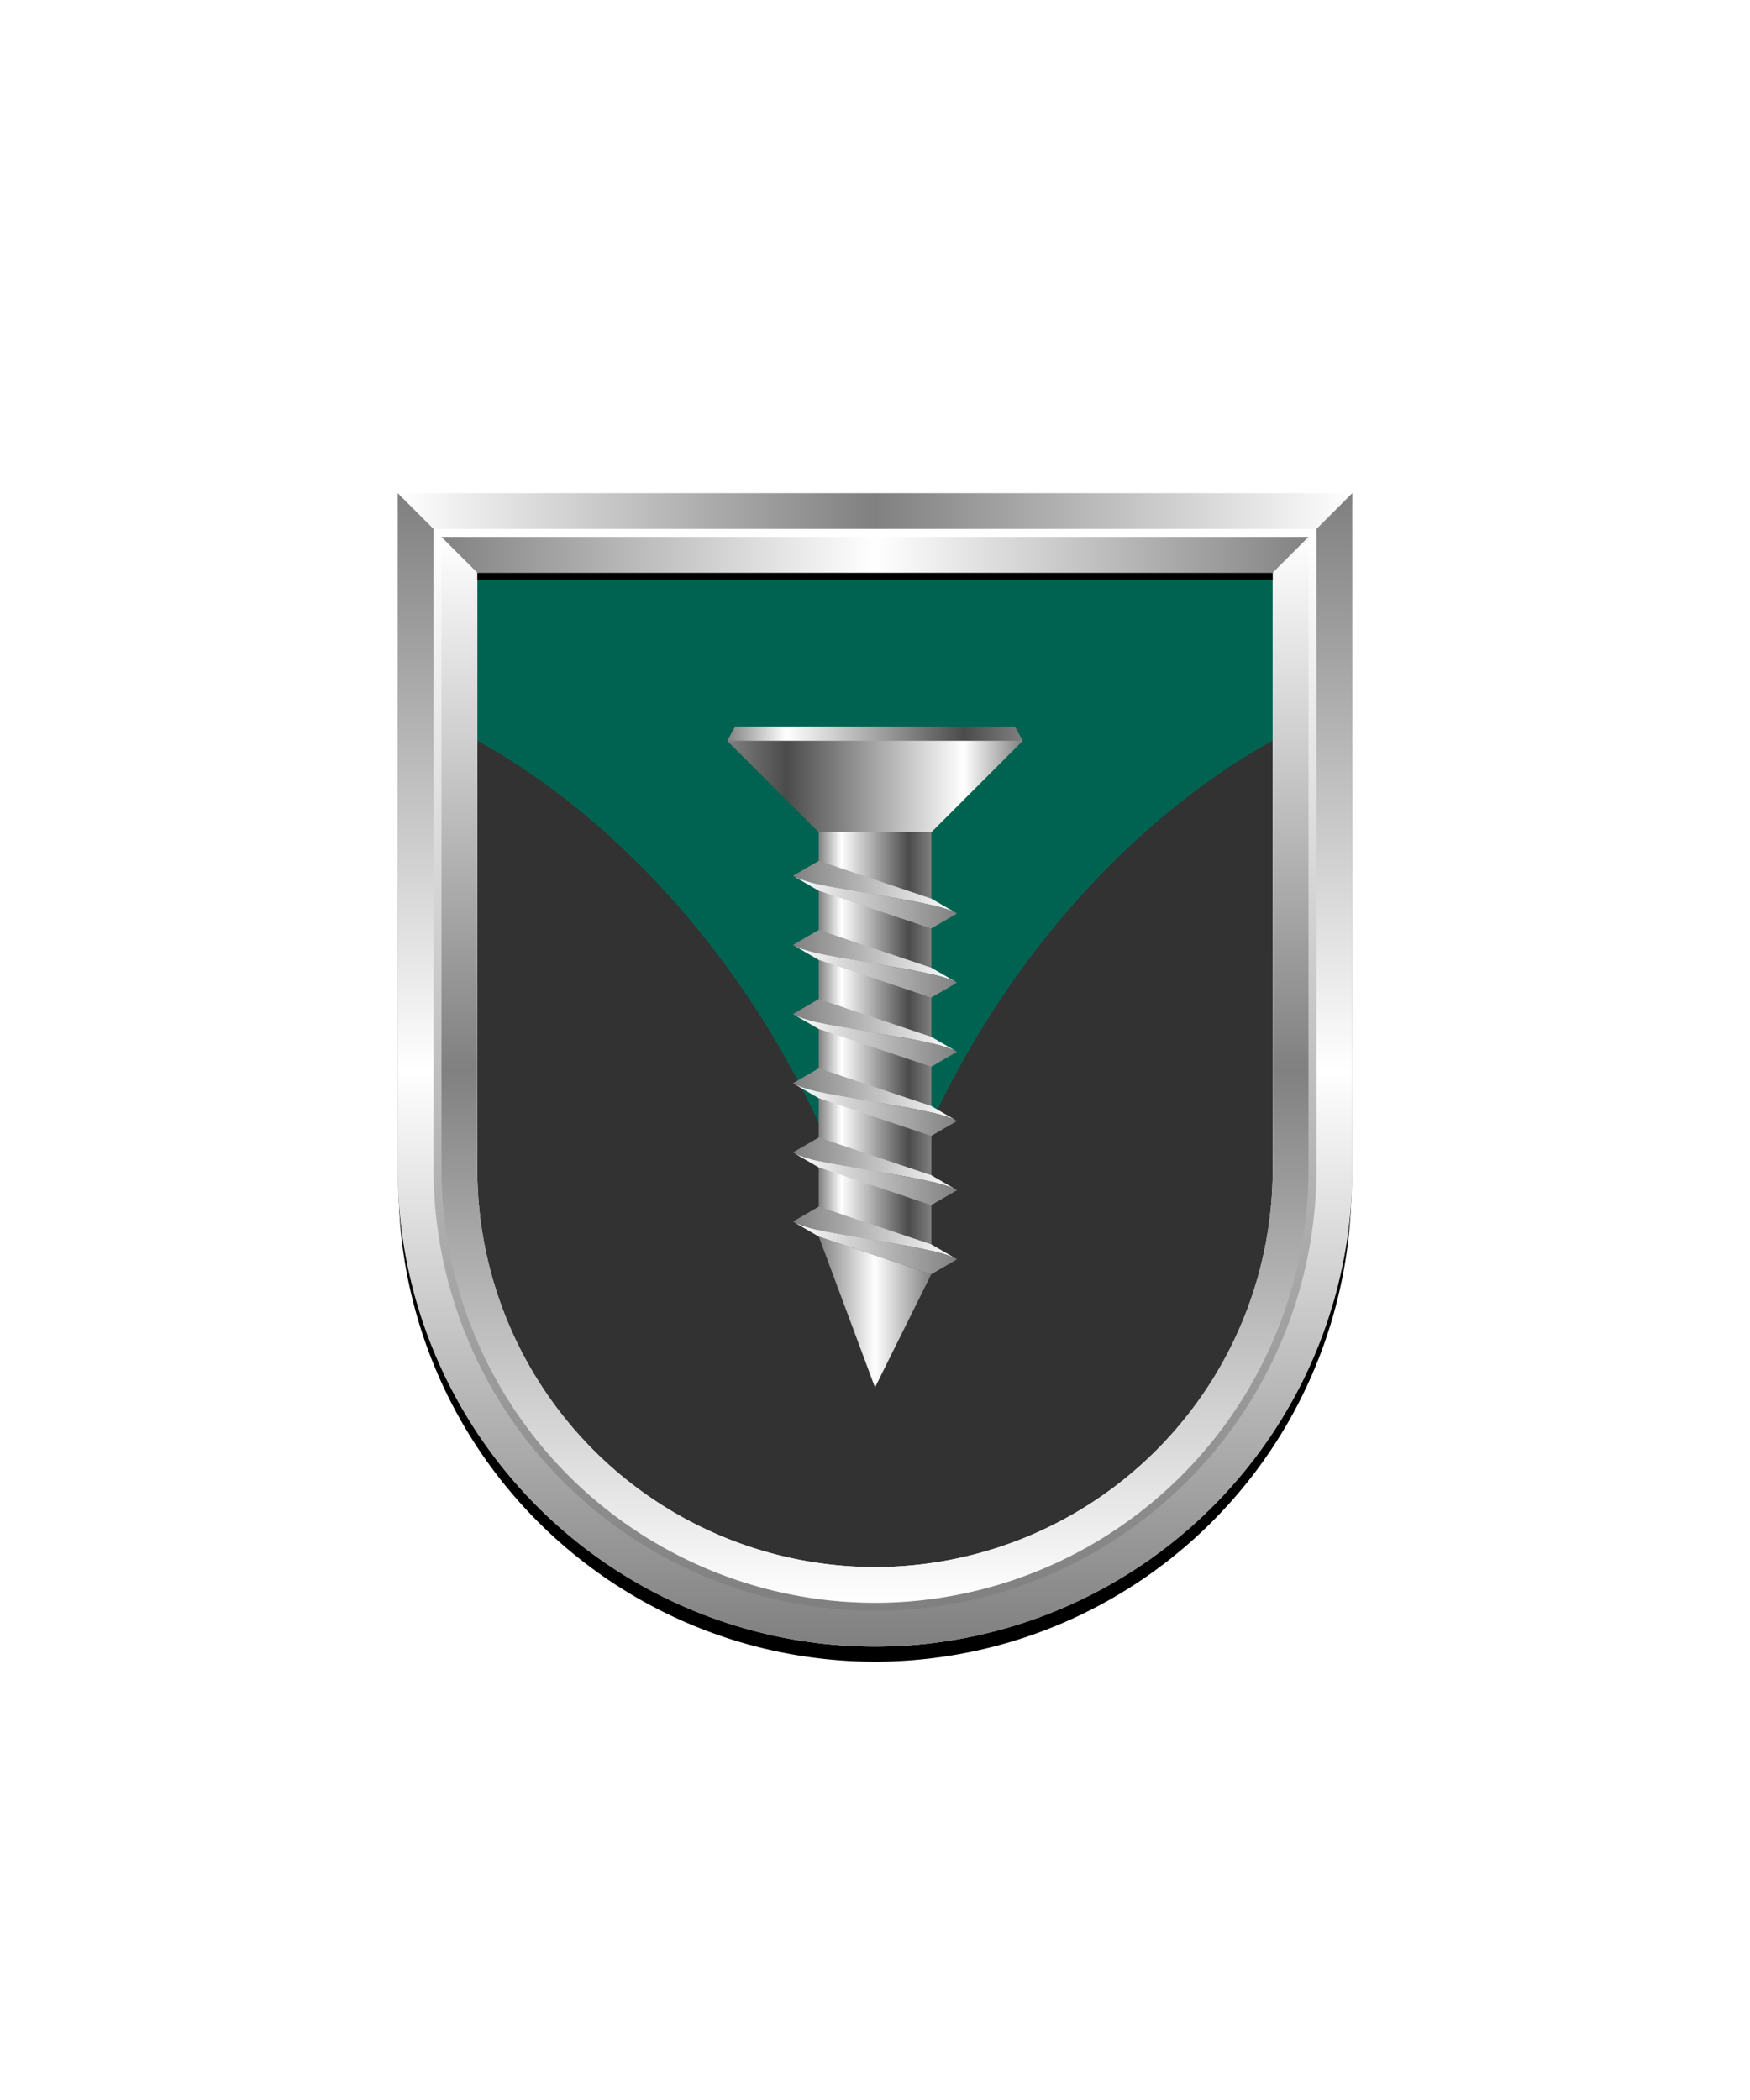 <svg xmlns="http://www.w3.org/2000/svg" xmlns:xlink="http://www.w3.org/1999/xlink" viewBox="0 0 220 264"><path d="M60 72v75a50 50 0 0 0 50 50 50 50 0 0 0 50-50V72Z" fill="#323232"/><path d="M60 93.1c23.375 12.99 43.456 39.7 50 68.9 6.543-29.2 26.625-55.911 50-68.9V72H60v21.1Z" fill="#006351"/><defs><linearGradient gradientTransform="matrix(1 0 0 -1 0 16390.62)" gradientUnits="userSpaceOnUse" id="h2-b" x2="20.62" y1="16387.31" y2="16387.31"><stop offset="0" stop-color="gray"/><stop offset="1" stop-color="#fff"/></linearGradient><linearGradient gradientTransform="matrix(1 0 0 -1 0 264)" gradientUnits="userSpaceOnUse" id="h2-a" x1="128.58" x2="91.42" y1="169.89" y2="169.89"><stop offset="0" stop-color="gray"/><stop offset=".2" stop-color="#4b4b4b"/><stop offset=".8" stop-color="#fff"/><stop offset="1" stop-color="gray"/></linearGradient><linearGradient id="h2-e" x1="91.42" x2="128.58" xlink:href="#h2-a" y1="164.55" y2="164.55"/><linearGradient id="h2-f" x1="117.09" x2="102.92" xlink:href="#h2-a" y1="131.65" y2="131.65"/><linearGradient gradientTransform="matrix(1 0 0 -1 0 264)" gradientUnits="userSpaceOnUse" id="h2-g" x1="102.92" x2="117.08" y1="99.08" y2="99.08"><stop offset="0" stop-color="gray"/><stop offset=".5" stop-color="#fff"/><stop offset="1" stop-color="gray"/></linearGradient><symbol id="h2-c" viewBox="0 0 20.62 6.62"><path d="M0 1.87c3.23 1.87 17.39 2.88 20.62 4.75l-3.23-1.87L3.23 0Z" fill="url(#h2-b)"/></symbol><symbol id="h2-h" viewBox="0 0 20.62 8.49"><use height="6.62" width="20.62" xlink:href="#h2-c"/><use height="6.62" transform="rotate(180 10.3 4.25)" width="20.62" xlink:href="#h2-c"/></symbol><filter id="h2-d"><feDropShadow dx="0" dy="2" stdDeviation="0"/></filter></defs><g filter="url(#h2-d)"><path d="M127.58 91.33H92.42l-1 1.8L110 96.9l18.58-3.76Z" fill="url(#h2-a)"/><path d="m91.42 93.13 12.64 12.64h11.88l12.64-12.64Z" fill="url(#h2-e)"/><path d="M102.92 104.63h14.17v55.45l-14.17-4.85Z" fill="url(#h2-f)"/><path d="m102.92 155.43 7.08 18.99 7.08-14.24" fill="url(#h2-g)"/><use height="8.49" transform="translate(99.7 108.22)" width="20.62" xlink:href="#h2-h"/><use height="8.49" transform="translate(99.7 116.91)" width="20.62" xlink:href="#h2-h"/><use height="8.49" transform="translate(99.7 125.6)" width="20.62" xlink:href="#h2-h"/><use height="8.49" transform="translate(99.7 134.3)" width="20.62" xlink:href="#h2-h"/><use height="8.49" transform="translate(99.7 143)" width="20.62" xlink:href="#h2-h"/><use height="8.49" transform="translate(99.7 151.69)" width="20.62" xlink:href="#h2-h"/></g><defs><linearGradient id="fr0-a" x1="0" x2="0" y1="0" y2="1"><stop offset="0" stop-color="#fff"/><stop offset=".5" stop-color="gray"/><stop offset="1" stop-color="#fff"/></linearGradient><linearGradient id="fr0-c" x1="0" x2="1" xlink:href="#fr0-a" y1="0" y2="0"/><linearGradient id="fr0-b" x1="0" x2="1" y1="0" y2="0"><stop offset="0" stop-color="gray"/><stop offset=".5" stop-color="#fff"/><stop offset="1" stop-color="gray"/></linearGradient><linearGradient id="fr0-d" x1="0" x2="0" xlink:href="#fr0-b" y1="0" y2="1"/><linearGradient id="fr0-e" x1="0" x2="0" y1="1" y2="0"><stop offset="0" stop-color="gray"/><stop offset="1" stop-color="#fff"/></linearGradient></defs><path d="M110 204a55.06 55.06 0 0 1-55-55V68h110v81a55.06 55.06 0 0 1-55 55Z" fill="none" stroke="#000" stroke-width="9.8"/><path d="M110 202a55.06 55.06 0 0 1-55-55V67h110v80a55.06 55.06 0 0 1-55 55Z" fill="none" stroke="url(#fr0-a)" stroke-width="10"/><path d="M55 67h110l5-5H50Z" fill="url(#fr0-c)"/><path d="m55 67 5 5h100l5-5Z" fill="url(#fr0-b)"/><path d="M165 67v80a55 55 0 0 1-110 0V67l-5-5v85a60 60 0 0 0 120 0V62Z" fill="url(#fr0-d)"/><path d="M110 202a55.06 55.06 0 0 1-55-55V67h110v80a55.06 55.06 0 0 1-55 55Z" fill="none" stroke="url(#fr0-e)"/><path d="M0 0h220v264H0z" fill="none"/></svg>